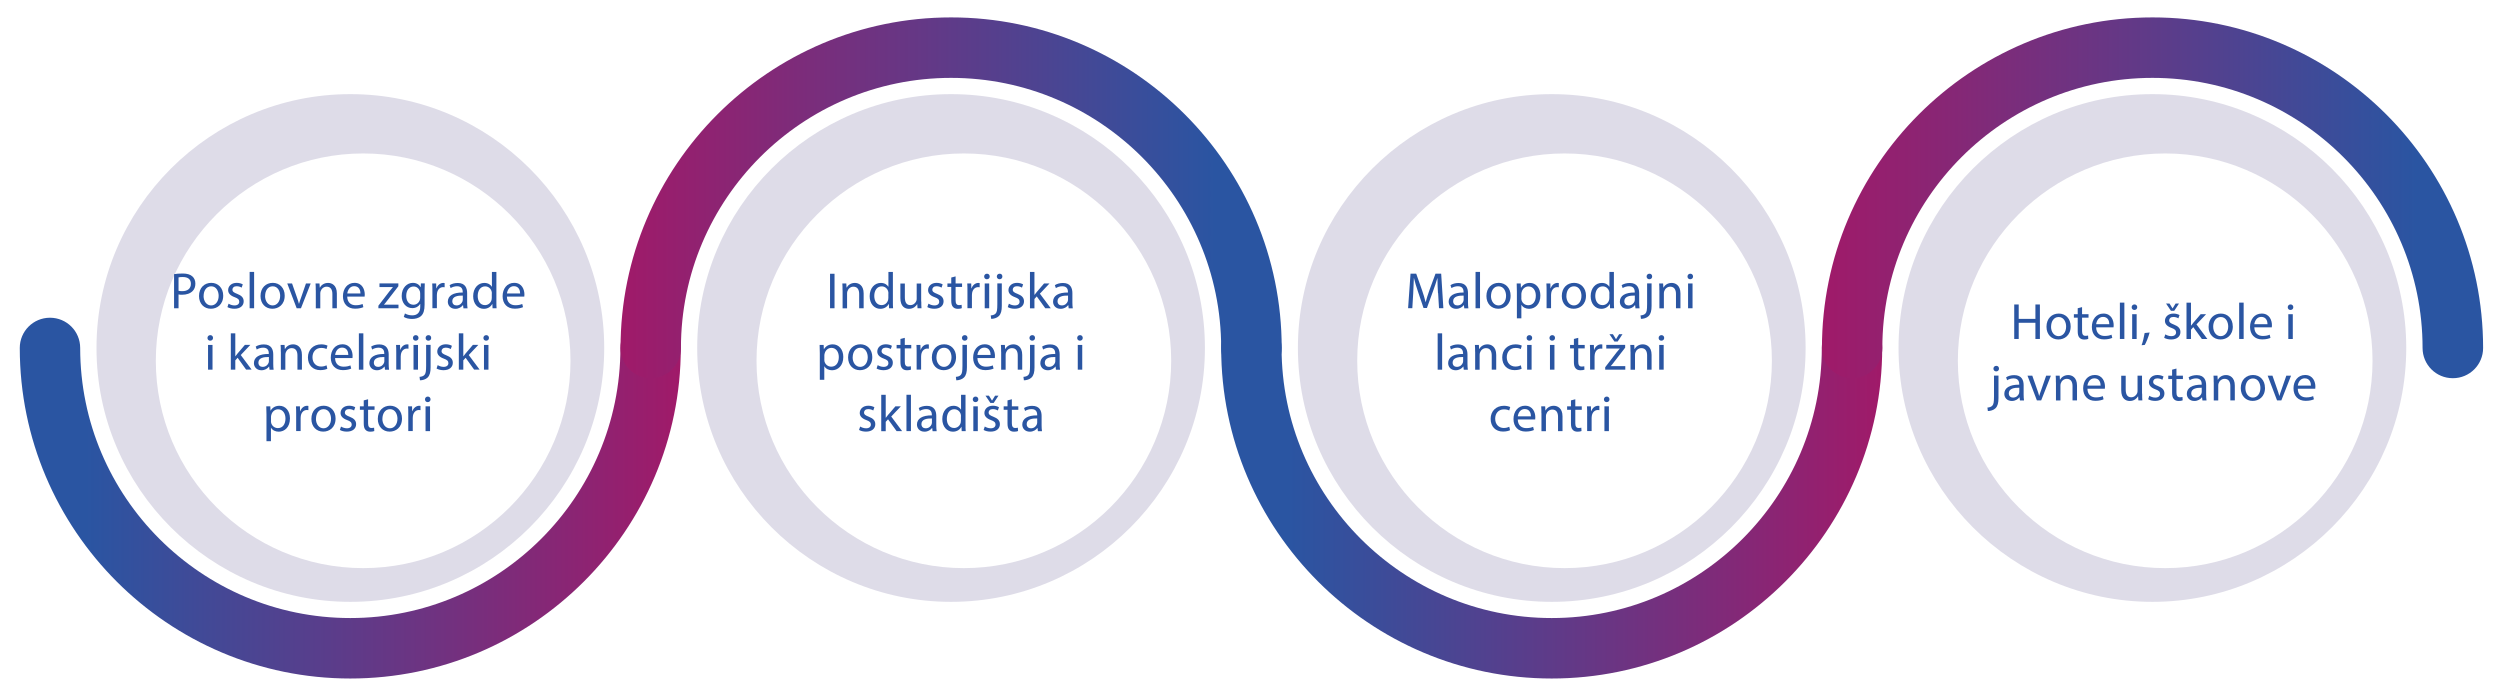 <?xml version="1.0" encoding="UTF-8"?>
<svg xmlns="http://www.w3.org/2000/svg" xmlns:xlink="http://www.w3.org/1999/xlink" viewBox="0 0 390.67 108.44">
  <defs>
    <style>
      .cls-1 {
        fill: url(#linear-gradient-2);
      }

      .cls-2 {
        fill: #dedce8;
      }

      .cls-3 {
        fill: url(#linear-gradient-4);
      }

      .cls-4 {
        filter: url(#drop-shadow-3);
      }

      .cls-4, .cls-5, .cls-6, .cls-7 {
        fill: #fff;
      }

      .cls-5 {
        filter: url(#drop-shadow-4);
      }

      .cls-8 {
        fill: url(#linear-gradient-3);
      }

      .cls-6 {
        filter: url(#drop-shadow-1);
      }

      .cls-7 {
        filter: url(#drop-shadow-2);
      }

      .cls-9 {
        fill: #2a55a2;
      }

      .cls-10 {
        fill: url(#linear-gradient);
      }
    </style>
    <linearGradient id="linear-gradient" x1="3.1" y1="77.85" x2="106.41" y2="77.85" gradientUnits="userSpaceOnUse">
      <stop offset=".1" stop-color="#2a55a2"/>
      <stop offset="1" stop-color="#a01a69"/>
    </linearGradient>
    <linearGradient id="linear-gradient-2" x1="96.96" y1="30.91" x2="200.28" y2="30.91" gradientUnits="userSpaceOnUse">
      <stop offset="0" stop-color="#a01a69"/>
      <stop offset=".9" stop-color="#2a55a2"/>
    </linearGradient>
    <linearGradient id="linear-gradient-3" x1="190.83" x2="294.14" xlink:href="#linear-gradient"/>
    <linearGradient id="linear-gradient-4" x1="284.7" x2="388.01" xlink:href="#linear-gradient-2"/>
    <filter id="drop-shadow-1" x="210.08" y="21.98" width="66.81" height="66.81" filterUnits="userSpaceOnUse">
      <feOffset dx="2" dy="2"/>
      <feGaussianBlur result="blur" stdDeviation="0"/>
      <feFlood flood-color="#000" flood-opacity=".15"/>
      <feComposite in2="blur" operator="in"/>
      <feComposite in="SourceGraphic"/>
    </filter>
    <filter id="drop-shadow-2" x="22.35" y="21.98" width="66.81" height="66.81" filterUnits="userSpaceOnUse">
      <feOffset dx="2" dy="2"/>
      <feGaussianBlur result="blur-2" stdDeviation="0"/>
      <feFlood flood-color="#000" flood-opacity=".15"/>
      <feComposite in2="blur-2" operator="in"/>
      <feComposite in="SourceGraphic"/>
    </filter>
    <filter id="drop-shadow-3" x="116.22" y="21.98" width="66.81" height="66.81" filterUnits="userSpaceOnUse">
      <feOffset dx="2" dy="2"/>
      <feGaussianBlur result="blur-3" stdDeviation="0"/>
      <feFlood flood-color="#000" flood-opacity=".15"/>
      <feComposite in2="blur-3" operator="in"/>
      <feComposite in="SourceGraphic"/>
    </filter>
    <filter id="drop-shadow-4" x="303.95" y="21.98" width="66.81" height="66.81" filterUnits="userSpaceOnUse">
      <feOffset dx="2" dy="2"/>
      <feGaussianBlur result="blur-4" stdDeviation="0"/>
      <feFlood flood-color="#000" flood-opacity=".15"/>
      <feComposite in2="blur-4" operator="in"/>
      <feComposite in="SourceGraphic"/>
    </filter>
  </defs>
  <g id="Layer_3" data-name="Layer 3">
    <path class="cls-10" d="M54.75,106.03c-28.48,0-51.66-23.17-51.66-51.66,0-2.61,2.11-4.72,4.72-4.72s4.72,2.11,4.72,4.72c0,23.28,18.94,42.21,42.21,42.21s42.21-18.94,42.21-42.21c0-2.61,2.11-4.72,4.72-4.72s4.72,2.11,4.72,4.72c0,28.48-23.17,51.66-51.66,51.66Z"/>
    <path class="cls-1" d="M195.55,59.1c-2.61,0-4.72-2.11-4.72-4.72,0-23.28-18.94-42.21-42.21-42.21s-42.21,18.94-42.21,42.21c0,2.61-2.11,4.72-4.72,4.72s-4.72-2.11-4.72-4.72c0-28.48,23.17-51.66,51.66-51.66s51.66,23.17,51.66,51.66c0,2.61-2.11,4.72-4.72,4.72Z"/>
    <path class="cls-8" d="M242.49,106.03c-28.48,0-51.66-23.17-51.66-51.66,0-2.61,2.11-4.72,4.72-4.72s4.72,2.11,4.72,4.72c0,23.28,18.94,42.21,42.21,42.21s42.21-18.94,42.21-42.21c0-2.61,2.11-4.72,4.72-4.72s4.72,2.11,4.72,4.72c0,28.48-23.17,51.66-51.66,51.66Z"/>
    <path class="cls-3" d="M383.29,59.1c-2.61,0-4.72-2.11-4.72-4.72,0-23.28-18.94-42.21-42.21-42.21s-42.21,18.94-42.21,42.21c0,2.61-2.11,4.72-4.72,4.72s-4.72-2.11-4.72-4.72c0-28.48,23.17-51.66,51.66-51.66s51.66,23.17,51.66,51.66c0,2.61-2.11,4.72-4.72,4.72Z"/>
    <path class="cls-2" d="M242.49,94.05c-21.87,0-39.67-17.79-39.67-39.67s17.8-39.67,39.67-39.67,39.67,17.8,39.67,39.67-17.79,39.67-39.67,39.67Z"/>
    <path class="cls-2" d="M54.75,94.05c-21.87,0-39.67-17.79-39.67-39.67S32.88,14.71,54.75,14.71s39.67,17.8,39.67,39.67-17.8,39.67-39.67,39.67Z"/>
    <path class="cls-2" d="M148.62,94.05c-21.87,0-39.67-17.79-39.67-39.67s17.79-39.67,39.67-39.67,39.67,17.8,39.67,39.67-17.8,39.67-39.67,39.67Z"/>
    <path class="cls-2" d="M336.35,94.05c-21.87,0-39.67-17.79-39.67-39.67s17.8-39.67,39.67-39.67,39.67,17.8,39.67,39.67-17.79,39.67-39.67,39.67Z"/>
    <path class="cls-6" d="M242.49,86.78c-17.87,0-32.4-14.54-32.4-32.4s14.54-32.4,32.4-32.4,32.4,14.54,32.4,32.4-14.54,32.4-32.4,32.4Z"/>
    <path class="cls-7" d="M54.75,86.78c-17.87,0-32.4-14.54-32.4-32.4s14.54-32.4,32.4-32.4,32.4,14.54,32.4,32.4-14.54,32.4-32.4,32.4Z"/>
    <path class="cls-4" d="M148.62,86.78c-17.87,0-32.4-14.54-32.4-32.4s14.54-32.4,32.4-32.4,32.4,14.54,32.4,32.4-14.54,32.4-32.4,32.4Z"/>
    <path class="cls-5" d="M336.35,86.78c-17.87,0-32.4-14.54-32.4-32.4s14.54-32.4,32.4-32.4,32.4,14.54,32.4,32.4-14.54,32.4-32.4,32.4Z"/>
  </g>
  <g id="OBJECTS">
    <g>
      <path class="cls-9" d="M27.21,42.84c.34-.06.78-.1,1.34-.1.69,0,1.19.16,1.51.45.3.26.47.65.47,1.13s-.14.87-.42,1.15c-.37.39-.97.59-1.65.59-.21,0-.4,0-.56-.05v2.16h-.7v-5.33ZM27.9,45.44c.15.04.34.06.58.06.84,0,1.35-.41,1.35-1.15s-.5-1.06-1.27-1.06c-.3,0-.54.02-.66.06v2.09Z"/>
      <path class="cls-9" d="M34.88,46.2c0,1.43-.99,2.05-1.93,2.05-1.05,0-1.85-.77-1.85-1.99,0-1.3.85-2.06,1.92-2.06s1.86.81,1.86,1.99ZM31.81,46.24c0,.85.49,1.49,1.18,1.49s1.18-.63,1.18-1.5c0-.66-.33-1.49-1.16-1.49s-1.19.77-1.19,1.5Z"/>
      <path class="cls-9" d="M35.71,47.45c.21.14.58.28.93.28.51,0,.75-.26.75-.58,0-.34-.2-.52-.72-.71-.7-.25-1.02-.63-1.02-1.1,0-.62.5-1.14,1.34-1.14.39,0,.74.11.95.24l-.18.51c-.15-.1-.43-.22-.79-.22-.42,0-.65.24-.65.53,0,.32.23.46.74.66.67.26,1.02.59,1.02,1.17,0,.68-.53,1.16-1.45,1.16-.42,0-.82-.1-1.09-.26l.18-.54Z"/>
      <path class="cls-9" d="M39.01,42.49h.7v5.68h-.7v-5.68Z"/>
      <path class="cls-9" d="M44.49,46.2c0,1.43-.99,2.05-1.93,2.05-1.05,0-1.85-.77-1.85-1.99,0-1.3.85-2.06,1.92-2.06s1.86.81,1.86,1.99ZM41.42,46.24c0,.85.49,1.49,1.18,1.49s1.18-.63,1.18-1.5c0-.66-.33-1.49-1.16-1.49s-1.19.77-1.19,1.5Z"/>
      <path class="cls-9" d="M45.64,44.3l.76,2.17c.13.35.23.67.31.99h.02c.09-.32.2-.64.33-.99l.75-2.17h.74l-1.52,3.87h-.67l-1.47-3.87h.75Z"/>
      <path class="cls-9" d="M49.34,45.35c0-.4,0-.73-.03-1.05h.62l.04.64h.02c.19-.37.64-.73,1.28-.73.54,0,1.37.32,1.37,1.65v2.31h-.7v-2.23c0-.62-.23-1.14-.9-1.14-.46,0-.82.33-.94.72-.03.09-.05.21-.05.33v2.33h-.7v-2.82Z"/>
      <path class="cls-9" d="M54.26,46.36c.02.95.62,1.34,1.33,1.34.5,0,.81-.09,1.07-.2l.12.5c-.25.11-.67.24-1.29.24-1.19,0-1.9-.78-1.9-1.95s.69-2.09,1.81-2.09c1.26,0,1.6,1.11,1.6,1.82,0,.14-.02.26-.02.33h-2.72ZM56.33,45.86c0-.45-.18-1.14-.98-1.14-.71,0-1.02.66-1.08,1.14h2.06Z"/>
      <path class="cls-9" d="M59.14,47.76l1.75-2.28c.17-.21.33-.39.5-.6v-.02h-2.09v-.57h2.95v.44s-1.74,2.25-1.74,2.25c-.16.22-.32.41-.5.61v.02h2.26v.56h-3.14v-.41Z"/>
      <path class="cls-9" d="M66.38,44.3c-.02.28-.03.59-.03,1.06v2.25c0,.89-.18,1.43-.55,1.77-.38.35-.92.46-1.41.46s-.98-.11-1.29-.32l.18-.54c.26.16.66.3,1.14.3.72,0,1.25-.38,1.25-1.35v-.43h-.02c-.22.36-.63.65-1.23.65-.96,0-1.65-.82-1.65-1.89,0-1.31.86-2.06,1.74-2.06.67,0,1.04.35,1.21.67h.02l.03-.58h.62ZM65.65,45.83c0-.12,0-.22-.04-.32-.13-.41-.47-.74-.98-.74-.67,0-1.15.57-1.15,1.46,0,.76.38,1.39,1.14,1.39.43,0,.82-.27.98-.72.04-.12.06-.26.06-.38v-.7Z"/>
      <path class="cls-9" d="M67.57,45.51c0-.46,0-.85-.03-1.21h.62l.02.76h.03c.18-.52.6-.85,1.07-.85.08,0,.14,0,.2.02v.66c-.07-.02-.14-.02-.24-.02-.5,0-.85.38-.94.9-.02.1-.03.21-.03.33v2.06h-.7v-2.66Z"/>
      <path class="cls-9" d="M72.42,48.17l-.06-.49h-.02c-.22.3-.63.58-1.18.58-.78,0-1.18-.55-1.18-1.11,0-.94.83-1.45,2.33-1.44v-.08c0-.32-.09-.9-.88-.9-.36,0-.74.11-1.01.29l-.16-.46c.32-.21.78-.34,1.27-.34,1.18,0,1.47.81,1.47,1.58v1.45c0,.34.02.66.06.93h-.64ZM72.32,46.19c-.77-.02-1.64.12-1.64.87,0,.46.3.67.66.67.5,0,.82-.32.94-.65.02-.07.04-.15.04-.22v-.67Z"/>
      <path class="cls-9" d="M77.57,42.49v4.68c0,.34,0,.74.03,1h-.63l-.03-.67h-.02c-.22.43-.69.76-1.32.76-.94,0-1.66-.79-1.66-1.97,0-1.29.79-2.08,1.74-2.08.59,0,.99.28,1.17.59h.02v-2.31h.7ZM76.86,45.87c0-.09,0-.21-.03-.3-.1-.45-.49-.82-1.02-.82-.73,0-1.16.64-1.16,1.5,0,.78.38,1.43,1.14,1.43.47,0,.9-.31,1.03-.84.02-.1.03-.19.03-.3v-.67Z"/>
      <path class="cls-9" d="M79.21,46.36c.02.95.62,1.34,1.33,1.34.5,0,.81-.09,1.07-.2l.12.5c-.25.11-.67.24-1.29.24-1.19,0-1.9-.78-1.9-1.95s.69-2.09,1.81-2.09c1.26,0,1.6,1.11,1.6,1.82,0,.14-.02.26-.02.33h-2.72ZM81.28,45.86c0-.45-.18-1.14-.98-1.14-.71,0-1.02.66-1.08,1.14h2.06Z"/>
      <path class="cls-9" d="M33.29,52.81c0,.24-.17.43-.45.43-.25,0-.42-.19-.42-.43s.18-.44.44-.44.43.19.43.44ZM32.51,57.77v-3.87h.7v3.87h-.7Z"/>
      <path class="cls-9" d="M36.77,55.67h.02c.1-.14.23-.3.34-.44l1.14-1.34h.85l-1.5,1.59,1.7,2.28h-.86l-1.33-1.85-.36.4v1.46h-.7v-5.68h.7v3.58Z"/>
      <path class="cls-9" d="M42.12,57.77l-.06-.49h-.02c-.22.3-.63.58-1.18.58-.78,0-1.18-.55-1.18-1.11,0-.94.83-1.45,2.33-1.44v-.08c0-.32-.09-.9-.88-.9-.36,0-.74.11-1.01.29l-.16-.46c.32-.21.78-.34,1.27-.34,1.18,0,1.47.81,1.47,1.58v1.45c0,.34.02.66.06.93h-.64ZM42.02,55.79c-.77-.02-1.64.12-1.64.87,0,.46.3.67.66.67.5,0,.82-.32.94-.65.02-.07.04-.15.04-.22v-.67Z"/>
      <path class="cls-9" d="M43.88,54.95c0-.4,0-.73-.03-1.05h.62l.04.64h.02c.19-.37.64-.73,1.28-.73.54,0,1.37.32,1.37,1.65v2.31h-.7v-2.23c0-.62-.23-1.14-.9-1.14-.46,0-.82.33-.94.72-.03.09-.05.21-.05.33v2.33h-.7v-2.82Z"/>
      <path class="cls-9" d="M51.16,57.62c-.18.1-.59.22-1.11.22-1.17,0-1.93-.79-1.93-1.98s.82-2.05,2.08-2.05c.42,0,.78.1.98.2l-.16.54c-.17-.1-.43-.18-.82-.18-.89,0-1.37.66-1.37,1.46,0,.9.58,1.45,1.34,1.45.4,0,.66-.1.86-.19l.12.53Z"/>
      <path class="cls-9" d="M52.36,55.96c.02.95.62,1.34,1.33,1.34.5,0,.81-.09,1.07-.2l.12.5c-.25.11-.67.24-1.29.24-1.19,0-1.9-.78-1.9-1.95s.69-2.09,1.81-2.09c1.26,0,1.6,1.11,1.6,1.82,0,.14-.02.26-.02.33h-2.72ZM54.43,55.46c0-.45-.18-1.14-.98-1.14-.71,0-1.02.66-1.08,1.14h2.05Z"/>
      <path class="cls-9" d="M56.08,52.09h.7v5.68h-.7v-5.68Z"/>
      <path class="cls-9" d="M60.16,57.77l-.06-.49h-.02c-.22.3-.63.58-1.18.58-.78,0-1.18-.55-1.18-1.11,0-.94.83-1.45,2.33-1.44v-.08c0-.32-.09-.9-.88-.9-.36,0-.74.11-1.01.29l-.16-.46c.32-.21.78-.34,1.27-.34,1.18,0,1.47.81,1.47,1.58v1.45c0,.34.02.66.06.93h-.64ZM60.06,55.79c-.77-.02-1.64.12-1.64.87,0,.46.3.67.66.67.5,0,.82-.32.94-.65.02-.07.04-.15.04-.22v-.67Z"/>
      <path class="cls-9" d="M61.92,55.11c0-.46,0-.85-.03-1.21h.62l.02.76h.03c.18-.52.6-.85,1.07-.85.08,0,.14,0,.2.02v.66c-.07-.02-.14-.02-.24-.02-.5,0-.85.38-.94.9-.02.1-.03.21-.03.33v2.06h-.7v-2.66Z"/>
      <path class="cls-9" d="M65.4,52.81c0,.24-.17.43-.45.43-.25,0-.42-.19-.42-.43s.18-.44.44-.44.43.19.43.44ZM64.62,57.77v-3.87h.7v3.87h-.7Z"/>
      <path class="cls-9" d="M65.56,58.89c.32-.02.6-.11.77-.3.19-.22.26-.53.26-1.46v-3.24h.7v3.51c0,.75-.12,1.24-.46,1.59-.31.31-.82.44-1.2.44l-.07-.55ZM67.38,52.81c0,.23-.16.43-.44.43-.26,0-.43-.2-.43-.43,0-.25.18-.44.45-.44s.42.19.42.44Z"/>
      <path class="cls-9" d="M68.39,57.05c.21.14.58.28.93.28.51,0,.75-.26.75-.58,0-.34-.2-.52-.72-.71-.7-.25-1.02-.63-1.02-1.1,0-.62.5-1.14,1.34-1.14.39,0,.74.11.95.24l-.18.51c-.15-.1-.43-.22-.79-.22-.42,0-.65.24-.65.53,0,.32.23.46.74.66.67.26,1.02.59,1.02,1.17,0,.68-.53,1.16-1.45,1.16-.42,0-.82-.1-1.09-.26l.18-.54Z"/>
      <path class="cls-9" d="M72.4,55.67h.02c.1-.14.23-.3.34-.44l1.14-1.34h.85l-1.5,1.59,1.7,2.28h-.86l-1.33-1.85-.36.4v1.46h-.7v-5.68h.7v3.58Z"/>
      <path class="cls-9" d="M76.41,52.81c0,.24-.17.43-.45.43-.25,0-.42-.19-.42-.43s.18-.44.44-.44.43.19.43.44ZM75.63,57.77v-3.87h.7v3.87h-.7Z"/>
      <path class="cls-9" d="M41.64,64.76c0-.5-.02-.9-.03-1.26h.63l.03.66h.02c.29-.47.74-.75,1.38-.75.94,0,1.64.79,1.64,1.97,0,1.39-.85,2.08-1.76,2.08-.51,0-.96-.22-1.19-.61h-.02v2.1h-.7v-4.19ZM42.34,65.79c0,.1.02.2.03.29.13.49.55.82,1.06.82.74,0,1.18-.61,1.18-1.5,0-.78-.41-1.44-1.15-1.44-.48,0-.93.34-1.06.87-.02.09-.05.19-.05.29v.66Z"/>
      <path class="cls-9" d="M46.28,64.71c0-.46,0-.85-.03-1.21h.62l.02.76h.03c.18-.52.6-.85,1.07-.85.08,0,.14,0,.2.02v.66c-.07-.02-.14-.02-.24-.02-.5,0-.85.38-.94.9-.02.1-.03.21-.03.33v2.06h-.7v-2.66Z"/>
      <path class="cls-9" d="M52.44,65.4c0,1.43-.99,2.05-1.93,2.05-1.05,0-1.85-.77-1.85-1.99,0-1.3.85-2.06,1.92-2.06s1.86.81,1.86,1.99ZM49.37,65.44c0,.85.49,1.49,1.18,1.49s1.18-.63,1.18-1.5c0-.66-.33-1.49-1.16-1.49s-1.19.77-1.19,1.5Z"/>
      <path class="cls-9" d="M53.28,66.65c.21.14.58.28.93.28.51,0,.75-.26.75-.58,0-.34-.2-.52-.72-.71-.7-.25-1.02-.63-1.02-1.1,0-.62.5-1.14,1.34-1.14.39,0,.74.11.95.24l-.18.51c-.15-.1-.43-.22-.79-.22-.42,0-.65.24-.65.53,0,.32.23.46.74.66.67.26,1.02.59,1.02,1.17,0,.68-.53,1.16-1.45,1.16-.42,0-.82-.1-1.09-.26l.18-.54Z"/>
      <path class="cls-9" d="M57.52,62.39v1.11h1.01v.54h-1.01v2.09c0,.48.14.75.53.75.18,0,.32-.02.41-.05l.03.53c-.14.06-.35.1-.62.1-.33,0-.59-.1-.76-.3-.2-.21-.27-.55-.27-1.01v-2.11h-.6v-.54h.6v-.93l.69-.18Z"/>
      <path class="cls-9" d="M62.82,65.4c0,1.43-.99,2.05-1.93,2.05-1.05,0-1.85-.77-1.85-1.99,0-1.3.85-2.06,1.92-2.06s1.86.81,1.86,1.99ZM59.75,65.44c0,.85.49,1.49,1.18,1.49s1.18-.63,1.18-1.5c0-.66-.33-1.49-1.16-1.49s-1.19.77-1.19,1.5Z"/>
      <path class="cls-9" d="M63.8,64.71c0-.46,0-.85-.03-1.21h.62l.02.76h.03c.18-.52.6-.85,1.07-.85.08,0,.14,0,.2.02v.66c-.07-.02-.14-.02-.24-.02-.5,0-.85.38-.94.9-.02.1-.03.21-.03.33v2.06h-.7v-2.66Z"/>
      <path class="cls-9" d="M67.28,62.41c0,.24-.17.43-.45.43-.25,0-.42-.19-.42-.43s.18-.44.44-.44.43.19.43.44ZM66.5,67.37v-3.87h.7v3.87h-.7Z"/>
    </g>
    <g>
      <path class="cls-9" d="M130.41,42.78v5.39h-.7v-5.39h.7Z"/>
      <path class="cls-9" d="M131.66,45.35c0-.4,0-.73-.03-1.05h.62l.04.64h.02c.19-.37.64-.73,1.28-.73.54,0,1.37.32,1.37,1.65v2.31h-.7v-2.23c0-.62-.23-1.14-.9-1.14-.46,0-.82.33-.94.72-.03.09-.05.21-.05.33v2.33h-.7v-2.82Z"/>
      <path class="cls-9" d="M139.53,42.49v4.68c0,.34,0,.74.03,1h-.63l-.03-.67h-.02c-.22.43-.69.76-1.32.76-.94,0-1.66-.79-1.66-1.97,0-1.29.79-2.08,1.74-2.08.59,0,.99.28,1.17.59h.02v-2.31h.7ZM138.83,45.87c0-.09,0-.21-.03-.3-.1-.45-.49-.82-1.02-.82-.73,0-1.16.64-1.16,1.5,0,.78.38,1.43,1.14,1.43.47,0,.9-.31,1.03-.84.02-.1.03-.19.03-.3v-.67Z"/>
      <path class="cls-9" d="M143.97,47.11c0,.4,0,.75.03,1.06h-.62l-.04-.63h-.02c-.18.31-.59.72-1.28.72-.61,0-1.34-.34-1.34-1.69v-2.26h.7v2.14c0,.74.22,1.23.86,1.23.47,0,.8-.33.93-.64.04-.1.06-.23.06-.36v-2.37h.7v2.81Z"/>
      <path class="cls-9" d="M145.09,47.45c.21.14.58.28.93.28.51,0,.75-.26.75-.58,0-.34-.2-.52-.72-.71-.7-.25-1.02-.63-1.02-1.1,0-.62.5-1.14,1.33-1.14.39,0,.74.11.95.24l-.18.51c-.15-.1-.43-.22-.79-.22-.42,0-.65.24-.65.53,0,.32.23.46.74.66.67.26,1.02.59,1.02,1.17,0,.68-.53,1.16-1.45,1.16-.42,0-.82-.1-1.09-.26l.18-.54Z"/>
      <path class="cls-9" d="M149.33,43.19v1.11h1.01v.54h-1.01v2.09c0,.48.14.75.53.75.18,0,.32-.02.41-.05l.03.53c-.14.06-.35.1-.62.1-.33,0-.59-.1-.76-.3-.2-.21-.27-.55-.27-1.01v-2.11h-.6v-.54h.6v-.93l.69-.18Z"/>
      <path class="cls-9" d="M151.18,45.51c0-.46,0-.85-.03-1.21h.62l.02.76h.03c.18-.52.6-.85,1.07-.85.08,0,.14,0,.2.02v.66c-.07-.02-.14-.02-.24-.02-.5,0-.85.38-.94.9-.02.1-.03.21-.03.33v2.06h-.7v-2.66Z"/>
      <path class="cls-9" d="M154.66,43.21c0,.24-.17.43-.45.43-.25,0-.42-.19-.42-.43s.18-.44.44-.44.43.19.43.44ZM153.88,48.17v-3.87h.7v3.87h-.7Z"/>
      <path class="cls-9" d="M154.82,49.29c.32-.02.6-.11.77-.3.19-.22.26-.53.26-1.46v-3.24h.7v3.51c0,.75-.12,1.24-.46,1.59-.31.31-.82.44-1.2.44l-.07-.55ZM156.64,43.21c0,.23-.16.43-.44.43-.26,0-.43-.2-.43-.43,0-.25.18-.44.45-.44s.42.19.42.44Z"/>
      <path class="cls-9" d="M157.65,47.45c.21.14.58.28.93.28.51,0,.75-.26.75-.58,0-.34-.2-.52-.72-.71-.7-.25-1.02-.63-1.02-1.1,0-.62.5-1.14,1.34-1.14.39,0,.74.11.95.24l-.18.51c-.15-.1-.43-.22-.79-.22-.42,0-.65.24-.65.53,0,.32.23.46.74.66.67.26,1.02.59,1.02,1.17,0,.68-.53,1.16-1.45,1.16-.42,0-.82-.1-1.09-.26l.18-.54Z"/>
      <path class="cls-9" d="M161.65,46.07h.02c.1-.14.23-.3.34-.44l1.14-1.33h.85l-1.5,1.59,1.7,2.28h-.86l-1.33-1.85-.36.4v1.46h-.7v-5.68h.7v3.58Z"/>
      <path class="cls-9" d="M167,48.17l-.06-.49h-.02c-.22.3-.63.58-1.18.58-.78,0-1.18-.55-1.18-1.11,0-.94.83-1.45,2.33-1.44v-.08c0-.32-.09-.9-.88-.9-.36,0-.74.11-1.01.29l-.16-.46c.32-.21.78-.34,1.27-.34,1.18,0,1.47.81,1.47,1.58v1.45c0,.34.02.66.06.93h-.64ZM166.9,46.19c-.77-.02-1.64.12-1.64.87,0,.46.3.67.66.67.5,0,.82-.32.94-.65.02-.07.04-.15.04-.22v-.67Z"/>
      <path class="cls-9" d="M128.11,55.16c0-.5-.02-.9-.03-1.26h.63l.03.66h.02c.29-.47.74-.75,1.38-.75.94,0,1.64.79,1.64,1.97,0,1.39-.85,2.08-1.76,2.08-.51,0-.96-.22-1.19-.61h-.02v2.1h-.7v-4.19ZM128.81,56.19c0,.1.02.2.03.29.13.49.55.82,1.06.82.74,0,1.18-.61,1.18-1.5,0-.78-.41-1.44-1.15-1.44-.48,0-.93.34-1.06.87-.02.09-.05.19-.05.29v.66Z"/>
      <path class="cls-9" d="M136.31,55.8c0,1.43-.99,2.05-1.93,2.05-1.05,0-1.85-.77-1.85-1.99,0-1.3.85-2.06,1.92-2.06s1.86.81,1.86,1.99ZM133.24,55.84c0,.85.49,1.49,1.18,1.49s1.18-.63,1.18-1.5c0-.66-.33-1.49-1.16-1.49s-1.19.77-1.19,1.5Z"/>
      <path class="cls-9" d="M137.15,57.05c.21.14.58.28.93.28.51,0,.75-.26.75-.58,0-.34-.2-.52-.72-.71-.7-.25-1.02-.63-1.02-1.1,0-.62.5-1.14,1.34-1.14.39,0,.74.11.95.24l-.18.51c-.15-.1-.43-.22-.79-.22-.42,0-.65.24-.65.53,0,.32.23.46.74.66.67.26,1.02.59,1.02,1.17,0,.68-.53,1.16-1.45,1.16-.42,0-.82-.1-1.09-.26l.18-.54Z"/>
      <path class="cls-9" d="M141.39,52.79v1.11h1.01v.54h-1.01v2.09c0,.48.14.75.53.75.18,0,.32-.02.41-.05l.03.53c-.14.06-.35.1-.62.1-.33,0-.59-.1-.76-.3-.2-.21-.27-.55-.27-1.01v-2.11h-.6v-.54h.6v-.93l.69-.18Z"/>
      <path class="cls-9" d="M143.24,55.11c0-.46,0-.85-.03-1.21h.62l.02.76h.03c.18-.52.6-.85,1.07-.85.08,0,.14,0,.2.02v.66c-.07-.02-.14-.02-.24-.02-.5,0-.85.38-.94.9-.02.1-.03.21-.03.33v2.06h-.7v-2.66Z"/>
      <path class="cls-9" d="M149.4,55.8c0,1.43-.99,2.05-1.93,2.05-1.05,0-1.85-.77-1.85-1.99,0-1.3.85-2.06,1.92-2.06s1.86.81,1.86,1.99ZM146.33,55.84c0,.85.49,1.49,1.18,1.49s1.18-.63,1.18-1.5c0-.66-.33-1.49-1.16-1.49s-1.19.77-1.19,1.5Z"/>
      <path class="cls-9" d="M149.37,58.89c.32-.02.6-.11.77-.3.19-.22.26-.53.26-1.46v-3.24h.7v3.51c0,.75-.12,1.24-.46,1.59-.31.31-.82.44-1.2.44l-.07-.55ZM151.19,52.81c0,.23-.16.43-.44.43-.26,0-.43-.2-.43-.43,0-.25.18-.44.45-.44s.42.19.42.44Z"/>
      <path class="cls-9" d="M152.74,55.96c.02.95.62,1.34,1.33,1.34.5,0,.81-.09,1.07-.2l.12.5c-.25.11-.67.24-1.29.24-1.19,0-1.9-.78-1.9-1.95s.69-2.09,1.81-2.09c1.26,0,1.6,1.11,1.6,1.82,0,.14-.02.26-.02.33h-2.72ZM154.8,55.46c0-.45-.18-1.14-.98-1.14-.71,0-1.02.66-1.08,1.14h2.06Z"/>
      <path class="cls-9" d="M156.44,54.95c0-.4,0-.73-.03-1.05h.62l.04.64h.02c.19-.37.64-.73,1.28-.73.54,0,1.37.32,1.37,1.65v2.31h-.7v-2.23c0-.62-.23-1.14-.9-1.14-.46,0-.82.33-.94.72-.03.09-.05.21-.05.33v2.33h-.7v-2.82Z"/>
      <path class="cls-9" d="M159.93,58.89c.32-.02.6-.11.77-.3.19-.22.26-.53.26-1.46v-3.24h.7v3.51c0,.75-.12,1.24-.46,1.59-.31.31-.82.44-1.2.44l-.07-.55ZM161.74,52.81c0,.23-.16.43-.44.43-.26,0-.43-.2-.43-.43,0-.25.18-.44.45-.44s.42.19.42.44Z"/>
      <path class="cls-9" d="M165.01,57.77l-.06-.49h-.02c-.22.3-.63.58-1.18.58-.78,0-1.18-.55-1.18-1.11,0-.94.83-1.45,2.33-1.44v-.08c0-.32-.09-.9-.88-.9-.36,0-.74.11-1.01.29l-.16-.46c.32-.21.78-.34,1.27-.34,1.18,0,1.47.81,1.47,1.58v1.45c0,.34.02.66.06.93h-.64ZM164.91,55.79c-.77-.02-1.64.12-1.64.87,0,.46.3.67.66.67.5,0,.82-.32.94-.65.02-.07.04-.15.04-.22v-.67Z"/>
      <path class="cls-9" d="M169.2,52.81c0,.24-.17.43-.45.43-.25,0-.42-.19-.42-.43s.18-.44.44-.44.43.19.43.44ZM168.42,57.77v-3.87h.7v3.87h-.7Z"/>
      <path class="cls-9" d="M134.41,66.65c.21.14.58.28.93.28.51,0,.75-.26.75-.58,0-.34-.2-.52-.72-.71-.7-.25-1.02-.63-1.02-1.1,0-.62.5-1.14,1.34-1.14.39,0,.74.11.95.24l-.18.51c-.15-.1-.43-.22-.79-.22-.42,0-.65.24-.65.53,0,.32.23.46.74.66.67.26,1.02.59,1.02,1.17,0,.68-.53,1.16-1.45,1.16-.42,0-.82-.1-1.09-.26l.18-.54Z"/>
      <path class="cls-9" d="M138.42,65.27h.02c.1-.14.23-.3.34-.44l1.14-1.33h.85l-1.5,1.59,1.7,2.28h-.86l-1.34-1.85-.36.4v1.46h-.7v-5.68h.7v3.58Z"/>
      <path class="cls-9" d="M141.65,61.69h.7v5.68h-.7v-5.68Z"/>
      <path class="cls-9" d="M145.73,67.37l-.06-.49h-.02c-.22.3-.63.58-1.18.58-.78,0-1.18-.55-1.18-1.11,0-.94.83-1.45,2.33-1.44v-.08c0-.32-.09-.9-.88-.9-.36,0-.74.11-1.01.29l-.16-.46c.32-.21.78-.34,1.27-.34,1.18,0,1.47.81,1.47,1.58v1.45c0,.34.02.66.06.93h-.64ZM145.63,65.39c-.77-.02-1.64.12-1.64.87,0,.46.3.67.66.67.5,0,.82-.32.94-.65.02-.07.04-.15.04-.22v-.67Z"/>
      <path class="cls-9" d="M150.88,61.69v4.68c0,.34,0,.74.03,1h-.63l-.03-.67h-.02c-.22.43-.69.76-1.32.76-.94,0-1.66-.79-1.66-1.97,0-1.29.79-2.08,1.74-2.08.59,0,.99.28,1.17.59h.02v-2.31h.7ZM150.17,65.07c0-.09,0-.21-.03-.3-.1-.45-.49-.82-1.02-.82-.73,0-1.16.64-1.16,1.5,0,.78.38,1.43,1.14,1.43.47,0,.9-.31,1.03-.84.02-.1.03-.19.03-.3v-.67Z"/>
      <path class="cls-9" d="M152.88,62.41c0,.24-.17.43-.45.43-.25,0-.42-.19-.42-.43s.18-.44.44-.44.43.19.43.44ZM152.1,67.37v-3.87h.7v3.87h-.7Z"/>
      <path class="cls-9" d="M153.89,66.65c.21.14.58.28.93.28.51,0,.75-.26.75-.58,0-.34-.2-.52-.72-.71-.7-.25-1.02-.63-1.02-1.1,0-.62.5-1.14,1.33-1.14.39,0,.74.11.95.24l-.18.51c-.15-.1-.43-.22-.79-.22-.42,0-.65.24-.65.53,0,.32.23.46.74.66.67.26,1.02.59,1.02,1.17,0,.68-.53,1.16-1.45,1.16-.42,0-.82-.1-1.09-.26l.18-.54ZM154.77,62.97l-.77-1.14h.54l.47.76h.02l.47-.76h.53l-.75,1.14h-.51Z"/>
      <path class="cls-9" d="M158.12,62.39v1.11h1.01v.54h-1.01v2.09c0,.48.14.75.53.75.18,0,.32-.02.41-.05l.03.53c-.14.06-.35.1-.62.1-.33,0-.59-.1-.76-.3-.2-.21-.27-.55-.27-1.01v-2.11h-.6v-.54h.6v-.93l.69-.18Z"/>
      <path class="cls-9" d="M162.19,67.37l-.06-.49h-.02c-.22.3-.63.58-1.18.58-.78,0-1.18-.55-1.18-1.11,0-.94.83-1.45,2.33-1.44v-.08c0-.32-.09-.9-.88-.9-.36,0-.74.11-1.01.29l-.16-.46c.32-.21.78-.34,1.27-.34,1.18,0,1.47.81,1.47,1.58v1.45c0,.34.02.66.06.93h-.64ZM162.08,65.39c-.77-.02-1.64.12-1.64.87,0,.46.3.67.66.67.5,0,.82-.32.94-.65.02-.07.04-.15.04-.22v-.67Z"/>
    </g>
    <g>
      <path class="cls-9" d="M224.71,45.8c-.04-.75-.09-1.66-.08-2.33h-.02c-.18.63-.41,1.3-.68,2.05l-.95,2.61h-.53l-.87-2.57c-.26-.76-.47-1.46-.62-2.09h-.02c-.02.67-.06,1.58-.1,2.38l-.14,2.31h-.66l.38-5.39h.89l.92,2.61c.22.66.41,1.26.54,1.82h.02c.14-.54.33-1.14.57-1.82l.96-2.61h.89l.34,5.39h-.68l-.14-2.37Z"/>
      <path class="cls-9" d="M228.82,48.17l-.06-.49h-.02c-.22.3-.63.58-1.18.58-.78,0-1.18-.55-1.18-1.11,0-.94.83-1.45,2.33-1.44v-.08c0-.32-.09-.9-.88-.9-.36,0-.74.11-1.01.29l-.16-.46c.32-.21.78-.34,1.27-.34,1.18,0,1.47.81,1.47,1.58v1.45c0,.34.02.66.06.93h-.64ZM228.72,46.19c-.77-.02-1.64.12-1.64.87,0,.46.3.67.66.67.5,0,.82-.32.94-.65.02-.07.04-.15.04-.22v-.67Z"/>
      <path class="cls-9" d="M230.58,42.49h.7v5.68h-.7v-5.68Z"/>
      <path class="cls-9" d="M236.06,46.2c0,1.43-.99,2.05-1.93,2.05-1.05,0-1.85-.77-1.85-1.99,0-1.3.85-2.06,1.92-2.06s1.86.81,1.86,1.99ZM232.99,46.24c0,.85.49,1.49,1.18,1.49s1.18-.63,1.18-1.5c0-.66-.33-1.49-1.16-1.49s-1.19.77-1.19,1.5Z"/>
      <path class="cls-9" d="M237.04,45.56c0-.5-.02-.9-.03-1.26h.63l.03.66h.02c.29-.47.74-.75,1.38-.75.94,0,1.64.79,1.64,1.97,0,1.39-.85,2.08-1.76,2.08-.51,0-.96-.22-1.19-.61h-.02v2.1h-.7v-4.19ZM237.73,46.59c0,.1.02.2.03.29.13.49.55.82,1.06.82.74,0,1.18-.61,1.18-1.5,0-.78-.41-1.44-1.15-1.44-.48,0-.93.34-1.06.87-.02.09-.05.19-.05.29v.66Z"/>
      <path class="cls-9" d="M241.68,45.51c0-.46,0-.85-.03-1.21h.62l.02.76h.03c.18-.52.6-.85,1.07-.85.08,0,.14,0,.2.02v.66c-.07-.02-.14-.02-.24-.02-.5,0-.85.38-.94.9-.02.1-.03.21-.03.33v2.06h-.7v-2.66Z"/>
      <path class="cls-9" d="M247.84,46.2c0,1.43-.99,2.05-1.93,2.05-1.05,0-1.85-.77-1.85-1.99,0-1.3.85-2.06,1.92-2.06s1.86.81,1.86,1.99ZM244.77,46.24c0,.85.49,1.49,1.18,1.49s1.18-.63,1.18-1.5c0-.66-.33-1.49-1.16-1.49s-1.19.77-1.19,1.5Z"/>
      <path class="cls-9" d="M252.2,42.49v4.68c0,.34,0,.74.03,1h-.63l-.03-.67h-.02c-.22.43-.69.76-1.32.76-.94,0-1.66-.79-1.66-1.97,0-1.29.79-2.08,1.74-2.08.59,0,.99.28,1.17.59h.02v-2.31h.7ZM251.5,45.87c0-.09,0-.21-.03-.3-.1-.45-.49-.82-1.02-.82-.73,0-1.16.64-1.16,1.5,0,.78.38,1.43,1.14,1.43.47,0,.9-.31,1.03-.84.02-.1.03-.19.03-.3v-.67Z"/>
      <path class="cls-9" d="M255.57,48.17l-.06-.49h-.02c-.22.3-.63.58-1.18.58-.78,0-1.18-.55-1.18-1.11,0-.94.83-1.45,2.33-1.44v-.08c0-.32-.09-.9-.88-.9-.36,0-.74.11-1.01.29l-.16-.46c.32-.21.78-.34,1.27-.34,1.18,0,1.47.81,1.47,1.58v1.45c0,.34.02.66.06.93h-.64ZM255.47,46.19c-.77-.02-1.64.12-1.64.87,0,.46.3.67.66.67.5,0,.82-.32.94-.65.02-.07.04-.15.04-.22v-.67Z"/>
      <path class="cls-9" d="M256.36,49.29c.32-.02.6-.11.77-.3.19-.22.26-.53.26-1.46v-3.24h.7v3.51c0,.75-.12,1.24-.46,1.59-.31.31-.82.44-1.2.44l-.07-.55ZM258.18,43.21c0,.23-.16.43-.44.43-.26,0-.43-.2-.43-.43,0-.25.18-.44.45-.44s.42.19.42.44Z"/>
      <path class="cls-9" d="M259.3,45.35c0-.4,0-.73-.03-1.05h.62l.04.64h.02c.19-.37.64-.73,1.28-.73.54,0,1.37.32,1.37,1.65v2.31h-.7v-2.23c0-.62-.23-1.14-.9-1.14-.46,0-.82.33-.94.72-.03.09-.05.21-.05.33v2.33h-.7v-2.82Z"/>
      <path class="cls-9" d="M264.57,43.21c0,.24-.17.43-.45.43-.25,0-.42-.19-.42-.43s.18-.44.44-.44.43.19.43.44ZM263.79,48.17v-3.87h.7v3.87h-.7Z"/>
      <path class="cls-9" d="M224.66,52.09h.7v5.68h-.7v-5.68Z"/>
      <path class="cls-9" d="M228.74,57.77l-.06-.49h-.02c-.22.3-.63.58-1.18.58-.78,0-1.18-.55-1.18-1.11,0-.94.83-1.45,2.33-1.44v-.08c0-.32-.09-.9-.88-.9-.36,0-.74.11-1.01.29l-.16-.46c.32-.21.78-.34,1.27-.34,1.18,0,1.47.81,1.47,1.58v1.45c0,.34.02.66.06.93h-.64ZM228.64,55.79c-.77-.02-1.64.12-1.64.87,0,.46.3.67.66.67.5,0,.82-.32.94-.65.02-.07.04-.15.04-.22v-.67Z"/>
      <path class="cls-9" d="M230.51,54.95c0-.4,0-.73-.03-1.05h.62l.04.64h.02c.19-.37.64-.73,1.28-.73.54,0,1.37.32,1.37,1.65v2.31h-.7v-2.23c0-.62-.23-1.14-.9-1.14-.46,0-.82.33-.94.72-.03.09-.05.21-.05.33v2.33h-.7v-2.82Z"/>
      <path class="cls-9" d="M237.79,57.62c-.18.1-.59.22-1.11.22-1.17,0-1.93-.79-1.93-1.98s.82-2.05,2.08-2.05c.42,0,.78.1.98.2l-.16.54c-.17-.1-.43-.18-.82-.18-.89,0-1.37.66-1.37,1.46,0,.9.58,1.45,1.34,1.45.4,0,.66-.1.86-.19l.12.53Z"/>
      <path class="cls-9" d="M239.43,52.81c0,.24-.17.43-.45.43-.25,0-.42-.19-.42-.43s.18-.44.44-.44.43.19.43.44ZM238.64,57.77v-3.87h.7v3.87h-.7Z"/>
      <path class="cls-9" d="M243,52.81c0,.24-.17.43-.45.43-.25,0-.42-.19-.42-.43s.18-.44.44-.44.43.19.43.44ZM242.21,57.77v-3.87h.7v3.87h-.7Z"/>
      <path class="cls-9" d="M246.63,52.79v1.11h1.01v.54h-1.01v2.09c0,.48.14.75.53.75.18,0,.32-.02.41-.05l.03.53c-.14.06-.35.1-.62.1-.33,0-.59-.1-.76-.3-.2-.21-.27-.55-.27-1.01v-2.11h-.6v-.54h.6v-.93l.69-.18Z"/>
      <path class="cls-9" d="M248.48,55.11c0-.46,0-.85-.03-1.21h.62l.02.76h.03c.18-.52.6-.85,1.07-.85.08,0,.14,0,.2.02v.66c-.07-.02-.14-.02-.24-.02-.5,0-.85.38-.94.9-.02.1-.03.21-.03.33v2.06h-.7v-2.66Z"/>
      <path class="cls-9" d="M250.86,57.36l1.75-2.28c.17-.21.33-.39.5-.6v-.02h-2.1v-.57h2.95v.44s-1.74,2.25-1.74,2.25c-.16.22-.32.41-.5.61v.02h2.26v.56h-3.14v-.41ZM252.28,53.37l-.77-1.14h.54l.47.76h.02l.47-.76h.53l-.75,1.14h-.51Z"/>
      <path class="cls-9" d="M254.79,54.95c0-.4,0-.73-.03-1.05h.62l.04.64h.02c.19-.37.64-.73,1.28-.73.54,0,1.37.32,1.37,1.65v2.31h-.7v-2.23c0-.62-.23-1.14-.9-1.14-.46,0-.82.33-.94.72-.03.09-.05.21-.05.33v2.33h-.7v-2.82Z"/>
      <path class="cls-9" d="M260.06,52.81c0,.24-.17.43-.45.43-.25,0-.42-.19-.42-.43s.18-.44.44-.44.43.19.43.44ZM259.28,57.77v-3.87h.7v3.87h-.7Z"/>
      <path class="cls-9" d="M235.98,67.22c-.18.1-.59.22-1.11.22-1.17,0-1.93-.79-1.93-1.98s.82-2.05,2.08-2.05c.42,0,.78.1.98.2l-.16.54c-.17-.1-.43-.18-.82-.18-.89,0-1.37.66-1.37,1.46,0,.9.58,1.45,1.34,1.45.4,0,.66-.1.86-.19l.12.53Z"/>
      <path class="cls-9" d="M237.18,65.56c.02.95.62,1.34,1.33,1.34.5,0,.81-.09,1.07-.2l.12.5c-.25.11-.67.24-1.29.24-1.19,0-1.9-.78-1.9-1.95s.69-2.09,1.81-2.09c1.26,0,1.6,1.11,1.6,1.82,0,.14-.02.26-.02.33h-2.72ZM239.24,65.06c0-.45-.18-1.14-.98-1.14-.71,0-1.02.66-1.08,1.14h2.05Z"/>
      <path class="cls-9" d="M240.87,64.55c0-.4,0-.73-.03-1.05h.62l.04.64h.02c.19-.37.64-.73,1.28-.73.54,0,1.37.32,1.37,1.65v2.31h-.7v-2.23c0-.62-.23-1.14-.9-1.14-.46,0-.82.33-.94.72-.03.09-.05.21-.05.33v2.33h-.7v-2.82Z"/>
      <path class="cls-9" d="M246.17,62.39v1.11h1.01v.54h-1.01v2.09c0,.48.14.75.53.75.18,0,.32-.02.41-.05l.03.53c-.14.06-.35.1-.62.1-.33,0-.59-.1-.76-.3-.2-.21-.27-.55-.27-1.01v-2.11h-.6v-.54h.6v-.93l.69-.18Z"/>
      <path class="cls-9" d="M248.02,64.71c0-.46,0-.85-.03-1.21h.62l.02.76h.03c.18-.52.6-.85,1.07-.85.08,0,.14,0,.2.02v.66c-.07-.02-.14-.02-.24-.02-.5,0-.85.38-.94.9-.02.1-.03.21-.03.33v2.06h-.7v-2.66Z"/>
      <path class="cls-9" d="M251.51,62.41c0,.24-.17.43-.45.43-.25,0-.42-.19-.42-.43s.18-.44.44-.44.43.19.43.44ZM250.72,67.37v-3.87h.7v3.87h-.7Z"/>
    </g>
    <g>
      <path class="cls-9" d="M315.46,47.58v2.25h2.61v-2.25h.7v5.39h-.7v-2.53h-2.61v2.53h-.7v-5.39h.7Z"/>
      <path class="cls-9" d="M323.58,51c0,1.43-.99,2.05-1.93,2.05-1.05,0-1.85-.77-1.85-1.99,0-1.3.85-2.06,1.92-2.06s1.86.81,1.86,1.99ZM320.51,51.04c0,.85.49,1.49,1.18,1.49s1.18-.63,1.18-1.5c0-.66-.33-1.49-1.16-1.49s-1.19.77-1.19,1.5Z"/>
      <path class="cls-9" d="M325.36,47.99v1.11h1.01v.54h-1.01v2.09c0,.48.14.75.53.75.18,0,.32-.02.41-.05l.03.53c-.14.06-.35.1-.62.1-.33,0-.59-.1-.76-.3-.2-.21-.27-.55-.27-1.01v-2.11h-.6v-.54h.6v-.93l.69-.18Z"/>
      <path class="cls-9" d="M327.56,51.16c.02.95.62,1.34,1.33,1.34.5,0,.81-.09,1.07-.2l.12.5c-.25.11-.67.24-1.29.24-1.19,0-1.9-.78-1.9-1.95s.69-2.09,1.81-2.09c1.26,0,1.6,1.11,1.6,1.82,0,.14-.02.26-.02.33h-2.72ZM329.62,50.66c0-.45-.18-1.14-.98-1.14-.71,0-1.02.66-1.08,1.14h2.05Z"/>
      <path class="cls-9" d="M331.27,47.29h.7v5.68h-.7v-5.68Z"/>
      <path class="cls-9" d="M333.98,48.01c0,.24-.17.43-.45.43-.25,0-.42-.19-.42-.43s.18-.44.44-.44.43.19.43.44ZM333.19,52.97v-3.87h.7v3.87h-.7Z"/>
      <path class="cls-9" d="M334.66,53.95c.18-.47.39-1.33.48-1.91l.78-.08c-.18.68-.54,1.57-.76,1.94l-.5.05Z"/>
      <path class="cls-9" d="M338.37,52.25c.21.14.58.28.93.28.51,0,.75-.26.75-.58,0-.34-.2-.52-.72-.71-.7-.25-1.02-.63-1.02-1.1,0-.62.5-1.14,1.33-1.14.39,0,.74.11.95.24l-.18.51c-.15-.1-.43-.22-.79-.22-.42,0-.65.24-.65.53,0,.32.23.46.74.66.67.26,1.02.59,1.02,1.17,0,.68-.53,1.16-1.45,1.16-.42,0-.82-.1-1.09-.26l.18-.54ZM339.25,48.57l-.77-1.14h.54l.47.76h.02l.47-.76h.53l-.75,1.14h-.51Z"/>
      <path class="cls-9" d="M342.39,50.87h.02c.1-.14.23-.3.34-.44l1.14-1.33h.85l-1.5,1.59,1.7,2.28h-.86l-1.34-1.85-.36.4v1.46h-.7v-5.68h.7v3.58Z"/>
      <path class="cls-9" d="M348.92,51c0,1.43-.99,2.05-1.93,2.05-1.05,0-1.86-.77-1.86-1.99,0-1.3.85-2.06,1.92-2.06s1.86.81,1.86,1.99ZM345.85,51.04c0,.85.49,1.49,1.17,1.49s1.18-.63,1.18-1.5c0-.66-.33-1.49-1.16-1.49s-1.19.77-1.19,1.5Z"/>
      <path class="cls-9" d="M349.91,47.29h.7v5.68h-.7v-5.68Z"/>
      <path class="cls-9" d="M352.28,51.16c.02.95.62,1.34,1.33,1.34.5,0,.81-.09,1.07-.2l.12.5c-.25.11-.67.24-1.29.24-1.19,0-1.9-.78-1.9-1.95s.69-2.09,1.82-2.09c1.26,0,1.6,1.11,1.6,1.82,0,.14-.02.26-.02.33h-2.72ZM354.34,50.66c0-.45-.18-1.14-.98-1.14-.71,0-1.02.66-1.08,1.14h2.05Z"/>
      <path class="cls-9" d="M358.37,48.01c0,.24-.17.43-.45.43-.25,0-.42-.19-.42-.43s.18-.44.44-.44.43.19.43.44ZM357.59,52.97v-3.87h.7v3.87h-.7Z"/>
      <path class="cls-9" d="M310.57,63.69c.32-.02.6-.11.77-.3.19-.22.26-.53.26-1.46v-3.24h.7v3.51c0,.75-.12,1.24-.46,1.59-.31.31-.82.44-1.2.44l-.07-.55ZM312.38,57.61c0,.23-.16.43-.44.43-.26,0-.43-.2-.43-.43,0-.25.18-.44.45-.44s.42.19.42.44Z"/>
      <path class="cls-9" d="M315.65,62.57l-.06-.49h-.02c-.22.3-.63.58-1.18.58-.78,0-1.18-.55-1.18-1.11,0-.94.83-1.45,2.33-1.44v-.08c0-.32-.09-.9-.88-.9-.36,0-.74.11-1.01.29l-.16-.46c.32-.21.78-.34,1.27-.34,1.18,0,1.47.81,1.47,1.58v1.45c0,.34.02.66.06.93h-.64ZM315.55,60.59c-.77-.02-1.64.12-1.64.87,0,.46.3.67.66.67.5,0,.82-.32.94-.65.02-.07.04-.15.04-.22v-.67Z"/>
      <path class="cls-9" d="M317.58,58.7l.76,2.17c.13.35.23.67.31.99h.02c.09-.32.2-.64.33-.99l.75-2.17h.74l-1.52,3.87h-.67l-1.47-3.87h.75Z"/>
      <path class="cls-9" d="M321.27,59.75c0-.4,0-.73-.03-1.05h.62l.04.64h.02c.19-.37.64-.73,1.28-.73.54,0,1.37.32,1.37,1.65v2.31h-.7v-2.23c0-.62-.23-1.14-.9-1.14-.46,0-.82.33-.94.72-.03.09-.05.21-.05.33v2.33h-.7v-2.82Z"/>
      <path class="cls-9" d="M326.2,60.76c.02.95.62,1.34,1.33,1.34.5,0,.81-.09,1.07-.2l.12.5c-.25.11-.67.24-1.29.24-1.19,0-1.9-.78-1.9-1.95s.69-2.09,1.81-2.09c1.26,0,1.6,1.11,1.6,1.82,0,.14-.02.26-.02.33h-2.72ZM328.26,60.26c0-.45-.18-1.14-.98-1.14-.71,0-1.02.66-1.08,1.14h2.06Z"/>
      <path class="cls-9" d="M334.75,61.51c0,.4,0,.75.03,1.06h-.62l-.04-.63h-.02c-.18.31-.59.72-1.28.72-.61,0-1.34-.34-1.34-1.69v-2.26h.7v2.14c0,.74.22,1.23.86,1.23.47,0,.8-.33.93-.64.04-.1.06-.23.06-.36v-2.38h.7v2.81Z"/>
      <path class="cls-9" d="M335.87,61.85c.21.14.58.28.93.28.51,0,.75-.26.75-.58,0-.34-.2-.52-.72-.71-.7-.25-1.02-.63-1.02-1.1,0-.62.5-1.14,1.33-1.14.39,0,.74.11.95.24l-.18.51c-.15-.1-.43-.22-.79-.22-.42,0-.65.24-.65.53,0,.32.23.46.74.66.67.26,1.02.59,1.02,1.17,0,.68-.53,1.16-1.45,1.16-.42,0-.82-.1-1.09-.26l.18-.54Z"/>
      <path class="cls-9" d="M340.11,57.59v1.11h1.01v.54h-1.01v2.09c0,.48.14.75.53.75.18,0,.32-.02.41-.05l.03.53c-.14.06-.35.1-.62.1-.33,0-.59-.1-.76-.3-.2-.21-.27-.55-.27-1.01v-2.11h-.6v-.54h.6v-.93l.69-.18Z"/>
      <path class="cls-9" d="M344.17,62.57l-.06-.49h-.02c-.22.3-.63.58-1.18.58-.78,0-1.18-.55-1.18-1.11,0-.94.83-1.45,2.33-1.44v-.08c0-.32-.09-.9-.88-.9-.36,0-.74.11-1.01.29l-.16-.46c.32-.21.78-.34,1.27-.34,1.18,0,1.47.81,1.47,1.58v1.45c0,.34.02.66.06.93h-.64ZM344.06,60.59c-.77-.02-1.64.12-1.64.87,0,.46.3.67.66.67.5,0,.82-.32.94-.65.02-.07.04-.15.04-.22v-.67Z"/>
      <path class="cls-9" d="M345.93,59.75c0-.4,0-.73-.03-1.05h.62l.04.64h.02c.19-.37.64-.73,1.28-.73.54,0,1.37.32,1.37,1.65v2.31h-.7v-2.23c0-.62-.23-1.14-.9-1.14-.46,0-.82.33-.94.72-.03.09-.05.21-.05.33v2.33h-.7v-2.82Z"/>
      <path class="cls-9" d="M353.95,60.6c0,1.43-.99,2.05-1.93,2.05-1.05,0-1.86-.77-1.86-1.99,0-1.3.85-2.06,1.92-2.06s1.86.81,1.86,1.99ZM350.88,60.64c0,.85.49,1.49,1.17,1.49s1.18-.63,1.18-1.5c0-.66-.33-1.49-1.16-1.49s-1.19.77-1.19,1.5Z"/>
      <path class="cls-9" d="M355.11,58.7l.76,2.17c.13.35.23.67.31.99h.02c.09-.32.2-.64.33-.99l.75-2.17h.74l-1.52,3.87h-.67l-1.47-3.87h.75Z"/>
      <path class="cls-9" d="M359.07,60.76c.02.95.62,1.34,1.33,1.34.5,0,.81-.09,1.07-.2l.12.5c-.25.11-.67.24-1.29.24-1.19,0-1.9-.78-1.9-1.95s.69-2.09,1.82-2.09c1.26,0,1.6,1.11,1.6,1.82,0,.14-.02.26-.02.33h-2.72ZM361.13,60.26c0-.45-.18-1.14-.98-1.14-.71,0-1.02.66-1.08,1.14h2.05Z"/>
    </g>
  </g>
</svg>